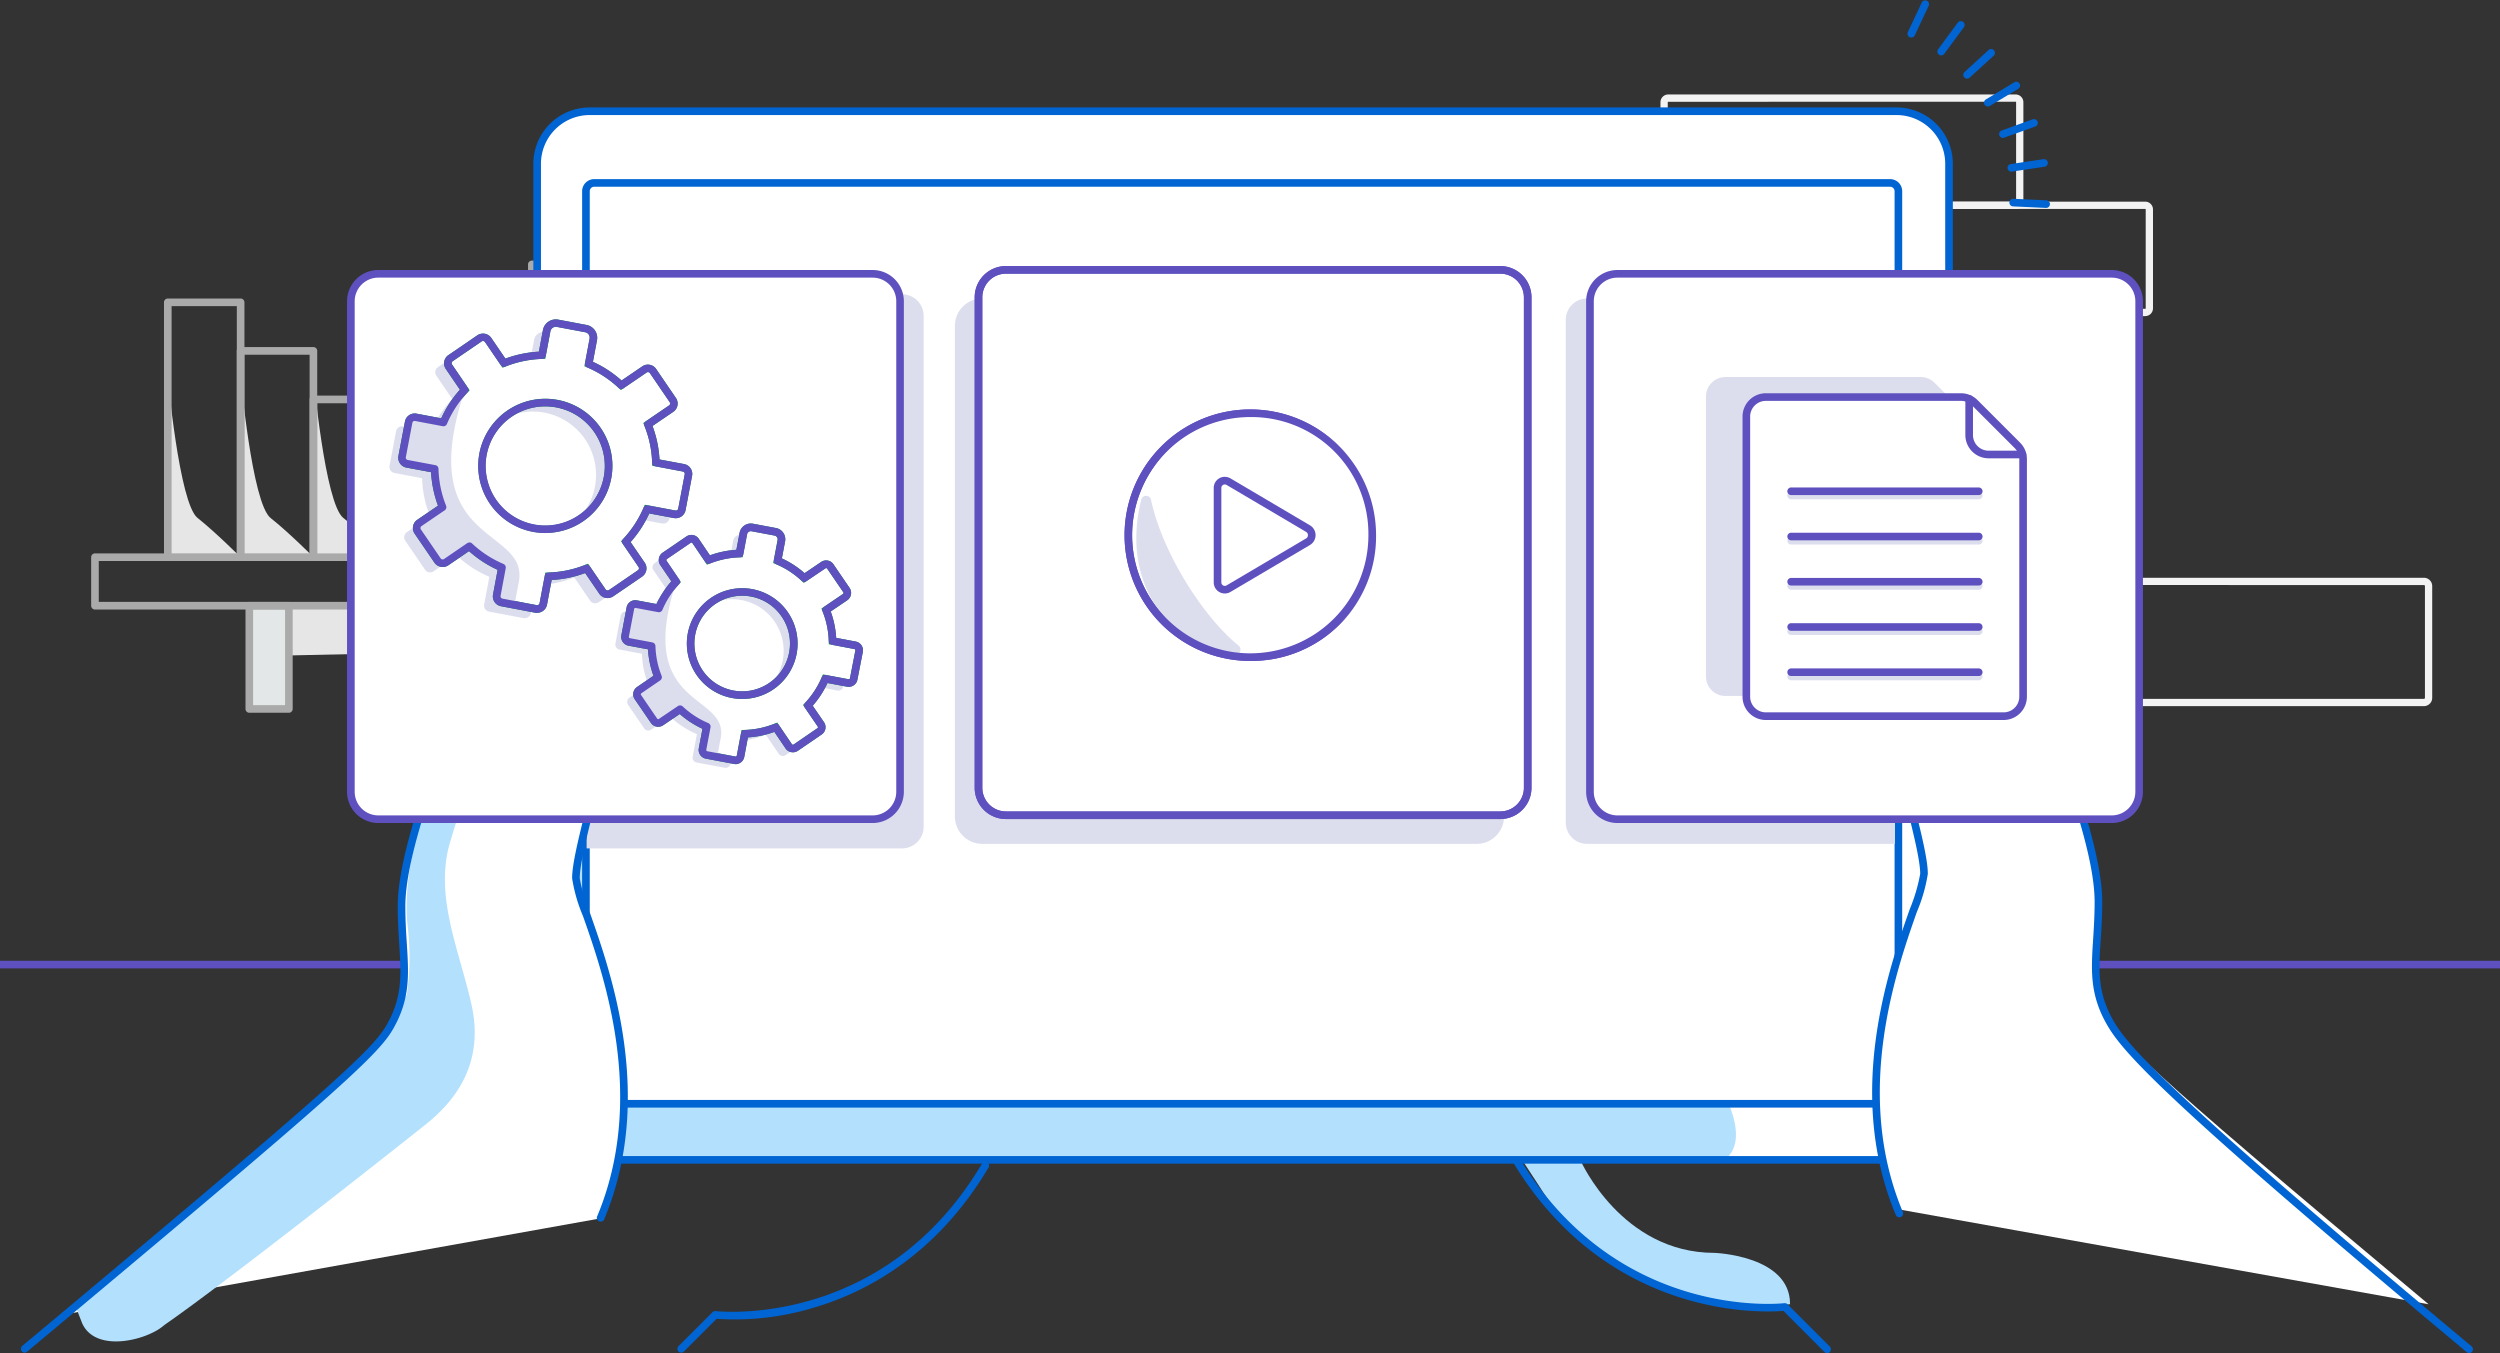 <svg id="Group_149" data-name="Group 149" xmlns="http://www.w3.org/2000/svg" xmlns:xlink="http://www.w3.org/1999/xlink" width="324.693" height="175.731" viewBox="0 0 324.693 175.731">
  <rect x="0" y="0" width="324.693" height="175.731" fill="#333333" stroke="none"/>
  <defs>
    <clipPath id="clip-path">
      <rect id="Rectangle_270" data-name="Rectangle 270" width="324.693" height="175.731" fill="none"/>
    </clipPath>
  </defs>
  <g id="Group_148" data-name="Group 148" clip-path="url(#clip-path)">
    <path id="Path_685" data-name="Path 685" d="M481.833,39.66h-45.12a1.008,1.008,0,0,1-1.007-1.007V25.8a1.008,1.008,0,0,1,1.007-1.007h45.12A1.008,1.008,0,0,1,482.84,25.8V38.652a1.008,1.008,0,0,1-1.007,1.007m-45.12-13.918a.062.062,0,0,0-.062.062V38.652a.062.062,0,0,0,.062.062h45.12a.062.062,0,0,0,.062-.062V25.8a.062.062,0,0,0-.062-.062Z" transform="translate(-220.049 -12.523)" fill="#f3f3f3"/>
    <path id="Path_686" data-name="Path 686" d="M515.843,67.78h-45.12a1.008,1.008,0,0,1-1.007-1.007V53.923a1.008,1.008,0,0,1,1.007-1.007h45.12a1.008,1.008,0,0,1,1.007,1.007V66.772a1.008,1.008,0,0,1-1.007,1.007m-45.12-13.918a.062.062,0,0,0-.062.062V66.772a.062.062,0,0,0,.062.062h45.12a.062.062,0,0,0,.062-.062V53.923a.062.062,0,0,0-.062-.062Z" transform="translate(-237.226 -26.725)" fill="#f3f3f3"/>
    <path id="Path_687" data-name="Path 687" d="M582.912,168.281H531.92a1.078,1.078,0,0,1-1.076-1.077V152.683a1.078,1.078,0,0,1,1.076-1.077h50.991a1.078,1.078,0,0,1,1.076,1.077V167.2a1.077,1.077,0,0,1-1.076,1.077m-50.991-15.73a.131.131,0,0,0-.131.131V167.2a.131.131,0,0,0,.131.131h50.991a.131.131,0,0,0,.131-.131V152.683a.131.131,0,0,0-.131-.131Z" transform="translate(-268.098 -76.567)" fill="#f3f3f3"/>
    <path id="Path_688" data-name="Path 688" d="M216.24,158.941v3.4L75.81,165.4v-6.459Z" transform="translate(-38.287 -80.272)" fill="#e6e6e6"/>
    <rect id="Rectangle_267" data-name="Rectangle 267" width="5.138" height="13.408" transform="translate(32.38 78.669)" fill="#e4e7e7"/>
    <path id="Path_689" data-name="Path 689" d="M70.053,172.338H64.915a.5.5,0,0,1-.495-.495V158.435a.5.5,0,0,1,.495-.495h5.138a.5.5,0,0,1,.495.495v13.408a.5.5,0,0,1-.495.495m-4.643-.99h4.148V158.93H65.41Z" transform="translate(-32.535 -79.766)" fill="#aaa"/>
    <rect id="Rectangle_268" data-name="Rectangle 268" width="5.138" height="13.408" transform="translate(177.952 78.669)" fill="#e4e7e7"/>
    <path id="Path_690" data-name="Path 690" d="M364.163,172.338h-5.138a.5.5,0,0,1-.495-.495V158.435a.5.5,0,0,1,.495-.495h5.138a.5.5,0,0,1,.495.495v13.408a.5.5,0,0,1-.495.495m-4.643-.99h4.148V158.93H359.52Z" transform="translate(-181.072 -79.766)" fill="#aaa"/>
    <path id="Path_691" data-name="Path 691" d="M222.087,152.5H24.415A.5.5,0,0,1,23.92,152V145.7a.5.5,0,0,1,.495-.495H222.087a.5.5,0,0,1,.495.495V152a.5.5,0,0,1-.495.495m-197.177-.99H221.592V146.19H24.91Z" transform="translate(-12.081 -73.333)" fill="#aaa"/>
    <path id="Path_692" data-name="Path 692" d="M44,98.511s1.485,16.6,3.871,18.5,5.583,5.1,5.583,5.1H44Z" transform="translate(-22.222 -49.752)" fill="#e6e6e6"/>
    <path id="Path_693" data-name="Path 693" d="M63.13,98.511s1.47,16.6,3.9,18.521,5.583,5.1,5.583,5.1H63.13Z" transform="translate(-31.883 -49.752)" fill="#e6e6e6"/>
    <path id="Path_694" data-name="Path 694" d="M82.24,98.511s1.485,16.6,3.876,18.5,5.583,5.1,5.583,5.1H82.24Z" transform="translate(-41.535 -49.752)" fill="#e6e6e6"/>
    <path id="Path_695" data-name="Path 695" d="M52.984,112.419H43.525a.5.5,0,0,1-.495-.495v-33.1a.5.5,0,0,1,.495-.495h9.459a.5.5,0,0,1,.495.495v33.1a.5.5,0,0,1-.495.495m-8.964-.99h8.469V79.321H44.02Z" transform="translate(-21.732 -39.56)" fill="#aaa"/>
    <path id="Path_696" data-name="Path 696" d="M120.45,98.511s1.485,16.6,3.876,18.5,5.583,5.1,5.583,5.1H120.45Z" transform="translate(-60.832 -49.752)" fill="#e6e6e6"/>
    <path id="Path_697" data-name="Path 697" d="M129.4,112.419h-9.459a.5.5,0,0,1-.495-.495v-33.1a.5.5,0,0,1,.495-.495H129.4a.5.5,0,0,1,.495.495v33.1a.5.5,0,0,1-.495.495m-8.964-.99h8.469V79.321H120.44Z" transform="translate(-60.327 -39.56)" fill="#aaa"/>
    <path id="Path_698" data-name="Path 698" d="M158.66,98.511s1.485,16.6,3.876,18.5,5.583,5.1,5.583,5.1H158.66Z" transform="translate(-80.13 -49.752)" fill="#e6e6e6"/>
    <path id="Path_699" data-name="Path 699" d="M167.614,112.419h-9.459a.5.5,0,0,1-.495-.495v-33.1a.5.5,0,0,1,.495-.495h9.459a.5.5,0,0,1,.495.495v33.1a.5.5,0,0,1-.495.495m-8.964-.99h8.469V79.321H158.65Z" transform="translate(-79.625 -39.56)" fill="#aaa"/>
    <path id="Path_700" data-name="Path 700" d="M177.77,101.1s1.485,15.7,3.871,17.492,5.583,4.831,5.583,4.831H177.77Z" transform="translate(-89.781 -51.06)" fill="#e6e6e6"/>
    <path id="Path_701" data-name="Path 701" d="M186.724,114.252h-9.459a.5.5,0,0,1-.495-.495v-31.3a.5.5,0,0,1,.495-.495h9.459a.5.5,0,0,1,.495.495v31.3a.5.5,0,0,1-.495.495m-8.964-.99h8.469V82.95H177.76Z" transform="translate(-89.276 -41.393)" fill="#aaa"/>
    <path id="Path_702" data-name="Path 702" d="M204.28,104.011s6.929,14.166,9.805,15,6.929,2.544,6.929,2.544l-8.845,3.341Z" transform="translate(-103.17 -52.53)" fill="#e6e6e6"/>
    <path id="Path_703" data-name="Path 703" d="M208.427,112.912a.5.5,0,0,1-.463-.32L196.9,83.309a.5.5,0,0,1,.288-.638l8.849-3.341a.5.5,0,0,1,.638.288L217.738,108.9a.494.494,0,0,1-.288.638L208.6,112.88a.5.5,0,0,1-.175.032m-10.421-29.49,10.709,28.357,7.923-2.992L205.928,80.43Z" transform="translate(-99.429 -40.049)" fill="#aaa"/>
    <path id="Path_704" data-name="Path 704" d="M139.56,91.411s1.485,19.071,3.871,21.254,5.583,5.865,5.583,5.865H139.56Z" transform="translate(-70.484 -46.166)" fill="#e6e6e6"/>
    <path id="Path_705" data-name="Path 705" d="M148.514,107.394h-9.459a.5.5,0,0,1-.495-.495V68.876a.5.5,0,0,1,.495-.495h9.459a.5.5,0,0,1,.495.495V106.9a.5.5,0,0,1-.495.495m-8.964-.99h8.469V69.371H139.55Z" transform="translate(-69.979 -34.535)" fill="#aaa"/>
    <path id="Path_706" data-name="Path 706" d="M72.084,118.853H62.625a.5.5,0,0,1-.495-.495V91.566a.5.5,0,0,1,.495-.495h9.459a.5.5,0,0,1,.495.495v26.792a.5.5,0,0,1-.495.495m-8.964-.99h8.469v-25.8H63.12Z" transform="translate(-31.378 -45.995)" fill="#aaa"/>
    <path id="Path_707" data-name="Path 707" d="M101.35,98.511s1.485,16.6,3.871,18.5,5.583,5.1,5.583,5.1H101.35Z" transform="translate(-51.186 -49.752)" fill="#e6e6e6"/>
    <path id="Path_708" data-name="Path 708" d="M110.3,118.853h-9.459a.5.5,0,0,1-.495-.495V91.566a.5.5,0,0,1,.495-.495H110.3a.5.5,0,0,1,.495.495v26.792a.5.5,0,0,1-.495.495m-8.964-.99h8.469v-25.8H101.34Z" transform="translate(-50.681 -45.995)" fill="#aaa"/>
    <path id="Path_709" data-name="Path 709" d="M91.194,125.282H81.735a.5.5,0,0,1-.495-.495V104.3a.5.5,0,0,1,.495-.495h9.459a.5.5,0,0,1,.495.495v20.491a.5.5,0,0,1-.495.495m-8.964-.99H90.7v-19.5H82.23Z" transform="translate(-41.03 -52.424)" fill="#aaa"/>
    <rect id="Rectangle_269" data-name="Rectangle 269" width="324.693" height="0.99" transform="translate(0 124.78)" fill="#5e50bf"/>
    <path id="Path_710" data-name="Path 710" d="M434.347,323.3s-21.4,2.7-32.6-15.344l-2.089-3.2h7.523s5.311,11.879,17.324,11.879c0,0,9.825.327,9.825,6.628" transform="translate(-201.845 -153.917)" fill="#b2e0fd"/>
    <path id="Path_711" data-name="Path 711" d="M437.511,328.6a.494.494,0,0,1-.35-.145l-5.334-5.334c-2.477.212-22.947,1.248-35.339-19.69a.495.495,0,0,1,.852-.5c12.8,21.627,34.4,19.214,34.61,19.188a.5.5,0,0,1,.411.142l5.5,5.5a.495.495,0,0,1-.35.845" transform="translate(-200.208 -152.866)" fill="#0064d2"/>
    <path id="Path_712" data-name="Path 712" d="M178.255,329.6a.495.495,0,0,1-.35-.845l4.411-4.405a.5.5,0,0,1,.411-.142c.218.027,21.811,2.44,34.61-19.188a.495.495,0,0,1,.852.5c-6.863,11.6-16.164,16.327-22.758,18.254a35.356,35.356,0,0,1-12.583,1.439l-4.243,4.238a.494.494,0,0,1-.35.145" transform="translate(-89.776 -153.927)" fill="#0064d2"/>
    <path id="Path_713" data-name="Path 713" d="M147.766,29.191H317.507a6.816,6.816,0,0,1,6.816,6.816V158.568a6.816,6.816,0,0,1-6.816,6.816H147.766a6.816,6.816,0,0,1-6.816-6.816V36.007a6.816,6.816,0,0,1,6.816-6.816" transform="translate(-71.186 -14.743)" fill="#fff"/>
    <path id="Path_714" data-name="Path 714" d="M295.214,217.038H151.181c-8.1,0-10.181-4.093-10.181-9.142V134.642c0-2.7,5.261-4.222,8.37-2.336a20.262,20.262,0,0,1,6.929,7.756c5.811,10.419,30.687,40.983,75.8,52.891s60.2,9.523,63.112,15.621q2.92,6.118,0,8.464" transform="translate(-71.211 -66.396)" fill="#b2e0fd" fill-rule="evenodd"/>
    <path id="Path_715" data-name="Path 715" d="M317,165.373H147.261a7.319,7.319,0,0,1-7.311-7.31V35.5a7.319,7.319,0,0,1,7.311-7.311H317a7.319,7.319,0,0,1,7.31,7.311V158.063a7.319,7.319,0,0,1-7.31,7.31M147.261,29.18A6.328,6.328,0,0,0,140.94,35.5V158.063a6.327,6.327,0,0,0,6.321,6.32H317a6.327,6.327,0,0,0,6.32-6.32V35.5A6.328,6.328,0,0,0,317,29.18Z" transform="translate(-70.681 -14.237)" fill="#0064d2"/>
    <path id="Path_716" data-name="Path 716" d="M154.829,48h168.3a1.079,1.079,0,0,1,1.079,1.079V166.519a1.079,1.079,0,0,1-1.079,1.079h-168.3a1.079,1.079,0,0,1-1.079-1.079V49.08A1.079,1.079,0,0,1,154.829,48" transform="translate(-77.65 -24.242)" fill="#fff"/>
    <path id="Path_717" data-name="Path 717" d="M322.625,167.587h-168.3a1.576,1.576,0,0,1-1.574-1.574V48.574A1.576,1.576,0,0,1,154.324,47h168.3a1.576,1.576,0,0,1,1.573,1.574V166.013a1.575,1.575,0,0,1-1.573,1.574m-168.3-119.6a.585.585,0,0,0-.584.585V166.013a.584.584,0,0,0,.584.584h168.3a.584.584,0,0,0,.584-.584V48.574a.585.585,0,0,0-.584-.585Z" transform="translate(-77.145 -23.737)" fill="#0064d2"/>
    <path id="Path_718" data-name="Path 718" d="M564.012,243.849c-39.755-33.2-39.468-33.806-41.393-37.221-2.9-5.128-1.485-8.761-1.485-15.616s-4.613-18.546-7.1-25.471-4.257-18.12-10.285-18.12-11.488,7.073-10.117,16.586,4.856,19.739,4.856,23.372-11.636,24.055-3.187,44.165Z" transform="translate(-248.594 -74.454)" fill="#fff"/>
    <path id="Path_719" data-name="Path 719" d="M254.124,78.321h64.2a3.564,3.564,0,0,1,3.564,3.564v63.706a3.564,3.564,0,0,1-3.564,3.564h-64.2a3.564,3.564,0,0,1-3.564-3.564V81.885a3.564,3.564,0,0,1,3.564-3.564" transform="translate(-126.543 -39.555)" fill="#dcdeee"/>
    <path id="Path_720" data-name="Path 720" d="M413.622,78.321h39.993v70.834H413.622a2.762,2.762,0,0,1-2.762-2.762V81.1a2.762,2.762,0,0,1,2.747-2.777h.015" transform="translate(-207.501 -39.555)" fill="#dcdeee"/>
    <path id="Path_721" data-name="Path 721" d="M156.746,77.211h38.146a2.816,2.816,0,0,1,2.811,2.821v66.334a2.816,2.816,0,0,1-2.816,2.816H153.93V80.042a2.816,2.816,0,0,1,2.8-2.831h.015" transform="translate(-77.741 -38.995)" fill="#dcdeee"/>
    <path id="Path_722" data-name="Path 722" d="M568.8,250.255a.492.492,0,0,1-.317-.115C528.786,217,523.7,211.062,521.7,207.511c-2.194-3.878-2-7.009-1.743-10.972.091-1.435.195-3.062.195-4.887,0-5.947-3.523-15.588-6.1-22.627-.347-.949-.675-1.847-.973-2.676-.52-1.45-1-3.053-1.507-4.752-1.83-6.115-3.9-13.046-8.312-13.046a8.624,8.624,0,0,0-6.466,3.239c-2.73,3.151-3.884,7.811-3.166,12.787.7,4.844,1.923,9.781,3.005,14.137,1.036,4.175,1.855,7.472,1.855,9.306a20.694,20.694,0,0,1-1.411,4.909c-2.695,7.668-8.3,23.624-1.81,39.064a.5.5,0,0,1-.913.384c-6.639-15.791-.947-31.991,1.789-39.775a22.336,22.336,0,0,0,1.355-4.581c0-1.714-.846-5.121-1.826-9.068-1.087-4.378-2.319-9.341-3.025-14.234-.758-5.26.481-10.209,3.4-13.577a9.6,9.6,0,0,1,7.214-3.58c5.146,0,7.331,7.306,9.26,13.752.5,1.685.98,3.276,1.491,4.7.3.828.624,1.723.971,2.671,2.6,7.109,6.156,16.844,6.156,22.967,0,1.857-.1,3.5-.2,4.95-.251,3.947-.432,6.8,1.617,10.422,1.878,3.332,7.018,9.345,46.551,42.356a.495.495,0,0,1-.318.875" transform="translate(-248.108 -74.524)" fill="#0064d2"/>
    <path id="Path_723" data-name="Path 723" d="M260.334,70.811h64.2a3.564,3.564,0,0,1,3.564,3.564v63.706a3.564,3.564,0,0,1-3.564,3.564h-64.2a3.564,3.564,0,0,1-3.564-3.564V74.375a3.564,3.564,0,0,1,3.564-3.564" transform="translate(-129.679 -35.762)" fill="#fff"/>
    <path id="Path_724" data-name="Path 724" d="M18.74,246.174c39.755-33.2,39.468-33.806,41.393-37.221,2.9-5.128,1.485-8.761,1.485-15.621s4.613-18.541,7.1-25.466S72.973,149.741,79,149.741s11.493,7.073,10.122,16.591-4.856,19.739-4.856,23.372,11.636,24.05,3.188,44.16Z" transform="translate(-9.464 -75.625)" fill="#fff"/>
    <path id="Path_725" data-name="Path 725" d="M68.577,201.023c.579-1.98,1.356-4.39,2.168-6.875,1.98-6.108,3.366-10.785,0-12.869-.064-.045-.124-.1-.183-.148-2.356,6.741-4.865,14.186-4.865,14.186s-3.291,8.592-2.628,16.037A34.17,34.17,0,0,1,63,220.708a.25.25,0,0,1,0-.054l-2.93,5.84L20.14,261.532l.7,1.8c1.485,3.331,6.533,2.594,9.345,1.129a6.4,6.4,0,0,0,1.109-.708l.307-.243c8.117-5.628,29.7-22.679,33.865-26,4.455-3.539,7.518-8.493,5.939-15.561s-4.806-13.988-2.826-20.922" transform="translate(-10.172 -91.479)" fill="#b2e0fd"/>
    <path id="Path_726" data-name="Path 726" d="M5.966,250.8a.5.5,0,0,1-.318-.875C45.372,216.751,51.14,211.5,53,208.2c2.049-3.622,1.867-6.476,1.617-10.424-.092-1.451-.2-3.094-.2-4.954,0-6.123,3.556-15.849,6.151-22.949.348-.952.677-1.853.976-2.684.511-1.424.987-3.015,1.491-4.7,1.929-6.447,4.115-13.753,9.261-13.753a9.6,9.6,0,0,1,7.214,3.58c2.917,3.367,4.155,8.316,3.4,13.577-.705,4.9-1.992,10.078-3.026,14.24-.979,3.943-1.825,7.348-1.825,9.061a22.3,22.3,0,0,0,1.356,4.579c2.737,7.78,8.433,23.97,1.793,39.772a.5.5,0,0,1-.913-.384c6.491-15.451.882-31.4-1.814-39.061a20.654,20.654,0,0,1-1.412-4.908c0-1.834.818-5.128,1.854-9.3,1.082-4.358,2.308-9.3,3.006-14.143.717-4.977-.437-9.638-3.166-12.788a8.624,8.624,0,0,0-6.466-3.238c-4.409,0-6.483,6.931-8.312,13.047-.508,1.7-.988,3.3-1.508,4.751-.3.833-.629,1.734-.978,2.689-2.571,7.031-6.091,16.661-6.091,22.61,0,1.827.1,3.455.195,4.891.251,3.965.45,7.1-1.743,10.974-1.928,3.411-6.855,7.982-47.58,41.99a.494.494,0,0,1-.317.115" transform="translate(-2.763 -75.12)" fill="#0064d2"/>
    <path id="Path_727" data-name="Path 727" d="M95.634,71.851h64.2a3.564,3.564,0,0,1,3.564,3.564v63.706a3.564,3.564,0,0,1-3.564,3.564h-64.2a3.564,3.564,0,0,1-3.564-3.564V75.415a3.564,3.564,0,0,1,3.564-3.564" transform="translate(-46.499 -36.288)" fill="#fff"/>
    <path id="Path_728" data-name="Path 728" d="M159.325,142.674h-64.2a4.063,4.063,0,0,1-4.059-4.059V74.91a4.064,4.064,0,0,1,4.059-4.059h64.2a4.063,4.063,0,0,1,4.059,4.059v63.706a4.063,4.063,0,0,1-4.059,4.059m-64.2-70.834A3.072,3.072,0,0,0,92.06,74.91v63.706a3.072,3.072,0,0,0,3.069,3.069h64.2a3.072,3.072,0,0,0,3.069-3.069V74.91a3.072,3.072,0,0,0-3.069-3.069Z" transform="translate(-45.994 -35.783)" fill="#5e50bf"/>
    <path id="Path_729" data-name="Path 729" d="M108.5,91.688l3.767-2.569a.812.812,0,0,1,1.119.213l2.054,3.009a14.345,14.345,0,0,1,4.95-1.03l.6-3.192a1.2,1.2,0,0,1,1.4-.961h0l3.692.693a1.208,1.208,0,0,1,.96,1.411l-.609,3.217a14.356,14.356,0,0,1,4.232,2.762l3.009-2.054a.8.8,0,0,1,1.116.2l0,0,2.569,3.767a.8.8,0,0,1-.2,1.109l-.007,0-3.014,2.054a14.417,14.417,0,0,1,1.03,4.95l3.588.678a.8.8,0,0,1,.644.933v0l-.846,4.479a.8.8,0,0,1-.928.64h-.008l-3.588-.673a14.448,14.448,0,0,1-2.737,4.207l2.054,3.009a.812.812,0,0,1-.213,1.119l-3.762,2.569a.812.812,0,0,1-1.119-.213l-2.054-3.009a14.392,14.392,0,0,1-4.95,1.029l-.7,3.613a.8.8,0,0,1-.936.639h0l-4.479-.841a.8.8,0,0,1-.639-.936v0l.678-3.588a14.289,14.289,0,0,1-4.232-2.762l-3.014,2.049a.8.8,0,0,1-1.109-.2l0-.007-2.569-3.767a.8.8,0,0,1,.2-1.109l.007,0,3.014-2.059a14.253,14.253,0,0,1-1.034-4.95l-3.588-.678a.8.8,0,0,1-.64-.928v-.008l.846-4.479a.8.8,0,0,1,.928-.64H104l3.588.673a14.442,14.442,0,0,1,2.762-4.232l-2.054-3.009a.8.8,0,0,1,.186-1.119l.022-.015m8.038,6.969a8.221,8.221,0,1,0,10.8,2.044,8.221,8.221,0,0,0-10.8-2.044" transform="translate(-51.615 -44.008)" fill="#dcdeee"/>
    <path id="Path_730" data-name="Path 730" d="M111.776,89.343l3.762-2.574a.812.812,0,0,1,1.119.213l2.054,3.009a14.392,14.392,0,0,1,4.95-1.03l.6-3.192a1.208,1.208,0,0,1,1.411-.96l3.687.693a1.208,1.208,0,0,1,.96,1.411l-.6,3.192a14.288,14.288,0,0,1,4.232,2.762l3.014-2.054a.8.8,0,0,1,1.109.2l0,.007,2.569,3.767a.8.8,0,0,1-.2,1.109l-.007,0L137.41,97.96a14.253,14.253,0,0,1,1.034,4.95l3.588.678a.8.8,0,0,1,.639.936v0l-.846,4.455a.8.8,0,0,1-.933.644h0l-3.588-.678a14.441,14.441,0,0,1-2.762,4.232l2.054,3.009a.8.8,0,0,1-.207,1.115l-.005,0-3.762,2.569a.812.812,0,0,1-1.119-.213l-2.054-3.009a14.346,14.346,0,0,1-4.95,1.03l-.678,3.588a.812.812,0,0,1-.94.643l-4.455-.846a.8.8,0,0,1-.639-.936v0l.668-3.593a14.356,14.356,0,0,1-4.232-2.762l-3.009,2.059a.812.812,0,0,1-1.119-.213l-2.569-3.762a.8.8,0,0,1,.2-1.116l0,0,3.014-2.054a14.417,14.417,0,0,1-1.03-4.95l-3.593-.673a.8.8,0,0,1-.639-.936v0l.846-4.455a.8.8,0,0,1,.928-.64h.008l3.588.678a14.33,14.33,0,0,1,2.762-4.232l-2.054-3.014a.8.8,0,0,1,.207-1.115l.005,0m8.033,6.969a8.219,8.219,0,1,0,10.815,2.039,8.222,8.222,0,0,0-10.815-2.039" transform="translate(-53.267 -42.822)" fill="#fff"/>
    <path id="Path_731" data-name="Path 731" d="M122.514,121.918a1.3,1.3,0,0,1-.23-.021l-4.459-.847a1.3,1.3,0,0,1-1.033-1.515l.6-3.21a14.788,14.788,0,0,1-3.719-2.427l-2.685,1.837a1.314,1.314,0,0,1-1.805-.34l-2.57-3.764a1.3,1.3,0,0,1,.331-1.8l2.7-1.838a14.855,14.855,0,0,1-.9-4.348l-3.206-.6a1.3,1.3,0,0,1-1.034-1.515l.847-4.459a1.292,1.292,0,0,1,1.5-1.034l3.212.607a14.749,14.749,0,0,1,2.427-3.718l-1.833-2.69a1.3,1.3,0,0,1,.336-1.8l.006,0,3.762-2.574a1.313,1.313,0,0,1,1.805.34l1.835,2.688a14.809,14.809,0,0,1,4.348-.9l.527-2.806a1.7,1.7,0,0,1,1.989-1.355l3.687.693A1.705,1.705,0,0,1,130.3,86.5l-.531,2.806a14.729,14.729,0,0,1,3.718,2.427l2.69-1.833a1.293,1.293,0,0,1,1.795.328L140.545,94a1.292,1.292,0,0,1-.328,1.794l-2.709,1.845a14.7,14.7,0,0,1,.909,4.349l3.2.6a1.3,1.3,0,0,1,1.033,1.515l-.847,4.459a1.3,1.3,0,0,1-1.459,1.046l-.054-.009-3.2-.6a14.882,14.882,0,0,1-2.426,3.717L136.5,115.4a1.3,1.3,0,0,1-.336,1.8l-3.769,2.573a1.315,1.315,0,0,1-1.8-.34l-1.834-2.688a14.787,14.787,0,0,1-4.349.9l-.605,3.2a1.315,1.315,0,0,1-1.285,1.06m-8.749-9.283.29.273a13.826,13.826,0,0,0,4.086,2.667l.366.155-.741,3.984a.308.308,0,0,0,.047.235.3.3,0,0,0,.2.129l4.455.846a.317.317,0,0,0,.362-.252l.752-3.977.4-.011a13.817,13.817,0,0,0,4.779-.994l.369-.148,2.278,3.338a.318.318,0,0,0,.435.081l3.758-2.566a.309.309,0,0,0,.133-.2.3.3,0,0,0-.049-.23l-2.279-3.339.272-.29a13.92,13.92,0,0,0,2.667-4.087l.156-.366,3.979.752a.308.308,0,0,0,.357-.246l.847-4.457a.309.309,0,0,0-.244-.362l-3.98-.752-.011-.4a13.7,13.7,0,0,0-1-4.778l-.149-.37,3.354-2.284a.3.3,0,0,0,.129-.2.3.3,0,0,0-.049-.226l-2.571-3.77a.3.3,0,0,0-.423-.08l-3.346,2.28-.289-.273a13.745,13.745,0,0,0-4.085-2.666l-.368-.156.678-3.584a.714.714,0,0,0-.567-.833l-3.686-.692a.712.712,0,0,0-.833.566l-.672,3.583-.4.011a13.852,13.852,0,0,0-4.779.994l-.369.148-2.278-3.338a.319.319,0,0,0-.435-.081l-3.768,2.578a.307.307,0,0,0-.074.423l2.279,3.344-.273.29a13.763,13.763,0,0,0-2.666,4.085l-.156.367-3.98-.752a.305.305,0,0,0-.357.242l-.847,4.458a.307.307,0,0,0,.244.362l3.984.747.012.4A13.88,13.88,0,0,0,110.7,108l.148.369-3.342,2.278a.307.307,0,0,0-.08.428l2.57,3.764a.318.318,0,0,0,.435.08Zm9.829-1.092a8.714,8.714,0,1,1,4.518-1.27,8.719,8.719,0,0,1-4.518,1.27M123.583,95.1a7.745,7.745,0,1,0,6.142,3.049,7.715,7.715,0,0,0-6.142-3.049" transform="translate(-52.761 -42.316)" fill="#0a8b44"/>
    <path id="Path_732" data-name="Path 732" d="M120.6,127.654l-.495,2.678-1.653-.351h-.045a.807.807,0,0,1-.594-.931l.678-3.583a14.407,14.407,0,0,1-4.232-2.767l-3.009,2.059a.812.812,0,0,1-1.119-.213l-2.569-3.767a.8.8,0,0,1,.2-1.109l.007,0,3.014-2.054a14.273,14.273,0,0,1-1.03-4.95l-3.588-.673a.807.807,0,0,1-.643-.94l.846-4.455a.8.8,0,0,1,.928-.64h.008l3.588.678a14.389,14.389,0,0,1,2.762-4.232c-6.915,20.674,8.845,17.517,6.944,25.253" transform="translate(-53.288 -51.717)" fill="#dcdeee"/>
    <path id="Path_733" data-name="Path 733" d="M122.514,121.918a1.293,1.293,0,0,1-.229-.021l-4.459-.847a1.3,1.3,0,0,1-1.033-1.515l.6-3.21a14.776,14.776,0,0,1-3.718-2.427l-2.686,1.837a1.313,1.313,0,0,1-1.8-.34l-2.571-3.764a1.3,1.3,0,0,1,.331-1.8l2.7-1.838a14.86,14.86,0,0,1-.9-4.348l-3.207-.6a1.3,1.3,0,0,1-1.034-1.515l.847-4.459a1.291,1.291,0,0,1,1.5-1.034l3.213.607a14.751,14.751,0,0,1,2.427-3.718l-1.833-2.69a1.3,1.3,0,0,1,.336-1.8l.006,0,3.762-2.574a1.312,1.312,0,0,1,1.8.34l1.835,2.688a14.812,14.812,0,0,1,4.348-.9l.526-2.806a1.7,1.7,0,0,1,1.989-1.355l3.687.693A1.705,1.705,0,0,1,130.3,86.5l-.53,2.806a14.736,14.736,0,0,1,3.718,2.427l2.69-1.833a1.293,1.293,0,0,1,1.794.328L140.545,94a1.292,1.292,0,0,1-.328,1.795l-2.709,1.845a14.665,14.665,0,0,1,.909,4.349l3.2.6a1.3,1.3,0,0,1,1.034,1.515l-.847,4.459a1.3,1.3,0,0,1-1.5,1.04l-.017,0-3.2-.6a14.88,14.88,0,0,1-2.426,3.717L136.5,115.4a1.3,1.3,0,0,1-.336,1.8l-3.768,2.573a1.315,1.315,0,0,1-1.8-.34l-1.835-2.688a14.784,14.784,0,0,1-4.349.9l-.6,3.2a1.316,1.316,0,0,1-1.285,1.06m-8.8-9.145a.5.5,0,0,1,.34.135,13.808,13.808,0,0,0,4.086,2.666.5.5,0,0,1,.293.546l-.668,3.593a.309.309,0,0,0,.244.364l4.455.846a.317.317,0,0,0,.362-.252l.678-3.585a.494.494,0,0,1,.472-.4,13.815,13.815,0,0,0,4.779-.994.5.5,0,0,1,.593.18l2.054,3.009a.318.318,0,0,0,.435.081l3.758-2.566a.306.306,0,0,0,.084-.43l-2.055-3.01a.5.5,0,0,1,.048-.618,13.912,13.912,0,0,0,2.667-4.087.5.5,0,0,1,.547-.293l3.578.676.01,0a.308.308,0,0,0,.357-.246l.847-4.457a.311.311,0,0,0-.048-.234.305.305,0,0,0-.2-.129l-3.588-.678a.5.5,0,0,1-.4-.473,13.715,13.715,0,0,0-1-4.778.5.5,0,0,1,.18-.595l3.024-2.059a.3.3,0,0,0,.08-.422l-2.571-3.77a.3.3,0,0,0-.423-.08l-3.017,2.056a.5.5,0,0,1-.618-.049,13.745,13.745,0,0,0-4.085-2.666.5.5,0,0,1-.293-.548l.6-3.192a.714.714,0,0,0-.567-.833l-3.686-.692a.711.711,0,0,0-.833.566l-.6,3.191a.494.494,0,0,1-.472.4,13.85,13.85,0,0,0-4.779.994.5.5,0,0,1-.593-.18l-2.055-3.009a.318.318,0,0,0-.435-.081l-3.758,2.571-.008.006a.3.3,0,0,0-.125.195.305.305,0,0,0,.048.23l2.055,3.016a.494.494,0,0,1-.048.618,13.773,13.773,0,0,0-2.666,4.085.494.494,0,0,1-.547.293l-3.588-.678a.306.306,0,0,0-.357.242l-.847,4.458a.309.309,0,0,0,.048.233.305.305,0,0,0,.2.129l3.593.673a.5.5,0,0,1,.4.472A13.9,13.9,0,0,0,110.7,108a.494.494,0,0,1-.181.593l-3.014,2.054a.307.307,0,0,0-.079.428l2.57,3.764a.317.317,0,0,0,.435.081l3.005-2.056a.489.489,0,0,1,.279-.087m9.878-1.231a8.715,8.715,0,1,1,6.919-14,8.935,8.935,0,0,1,.512.749,8.713,8.713,0,0,1-7.431,13.247m-.01-16.446a7.731,7.731,0,1,0,6.6,3.714,7.842,7.842,0,0,0-.453-.664,7.707,7.707,0,0,0-6.142-3.049m-4.279.71h0Z" transform="translate(-52.762 -42.316)" fill="#5e50bf"/>
    <path id="Path_734" data-name="Path 734" d="M166.585,143.972l3.069-2.094a.653.653,0,0,1,.909.166l0,0,1.678,2.475a11.809,11.809,0,0,1,4.029-.841l.495-2.6a.99.99,0,0,1,1.148-.782l3.009.569a.99.99,0,0,1,.782,1.148l-.495,2.6a11.84,11.84,0,0,1,3.465,2.247l2.45-1.673a.653.653,0,0,1,.908.17l0,0,2.1,3.069a.653.653,0,0,1-.173.906l-2.475,1.678a11.8,11.8,0,0,1,.841,4.034l2.925.549a.658.658,0,0,1,.52.767l-.688,3.648a.663.663,0,0,1-.767.525l-2.92-.554a11.7,11.7,0,0,1-2.252,3.465l1.673,2.475a.653.653,0,0,1-.17.908l0,0-3.069,2.094a.648.648,0,0,1-.9-.167l0-.006-1.678-2.475a11.693,11.693,0,0,1-4.034.841l-.549,2.925a.653.653,0,0,1-.763.52h0L172,169.878a.649.649,0,0,1-.495-.762l.549-2.925a11.7,11.7,0,0,1-3.465-2.252l-2.475,1.678a.658.658,0,0,1-.911-.173l-2.094-3.069a.658.658,0,0,1,.173-.911l2.475-1.673a11.739,11.739,0,0,1-.841-4.034l-2.925-.554a.648.648,0,0,1-.521-.754v-.008l.688-3.653a.648.648,0,0,1,.762-.495l2.925.549a11.748,11.748,0,0,1,2.252-3.465l-1.673-2.45a.653.653,0,0,1,.11-.918c.017-.013.035-.026.053-.038m6.548,5.677a6.7,6.7,0,1,0,9.209,2.24,6.823,6.823,0,0,0-.394-.577,6.7,6.7,0,0,0-8.815-1.663" transform="translate(-81.542 -70.846)" fill="#dcdeee"/>
    <path id="Path_735" data-name="Path 735" d="M169.2,142.057l3.069-2.094a.658.658,0,0,1,.911.173l1.673,2.475a11.716,11.716,0,0,1,4.034-.841l.495-2.6a.99.99,0,0,1,1.148-.782l3,.564a.99.99,0,0,1,.787,1.148l-.495,2.6a11.637,11.637,0,0,1,3.465,2.252l2.475-1.673a.653.653,0,0,1,.909.166l0,0,2.094,3.069a.658.658,0,0,1-.168.911l-2.475,1.678a11.674,11.674,0,0,1,.836,4.029l2.925.554a.653.653,0,0,1,.525.76v0l-.708,3.633a.653.653,0,0,1-.767.495l-2.925-.549a11.748,11.748,0,0,1-2.252,3.465l1.678,2.45a.653.653,0,0,1-.152.911l-.036.024-3.069,2.1a.658.658,0,0,1-.911-.173L183.6,164.33a11.715,11.715,0,0,1-4.034.841l-.549,2.925a.658.658,0,0,1-.767.52l-3.648-.688a.663.663,0,0,1-.525-.767l.554-2.92a11.7,11.7,0,0,1-3.465-2.252l-2.475,1.673a.653.653,0,0,1-.908-.17l0,0-2.094-3.069a.648.648,0,0,1,.167-.9l.006,0,2.45-1.678a11.678,11.678,0,0,1-.836-4.034l-2.925-.549a.658.658,0,0,1-.525-.762l.688-3.653a.653.653,0,0,1,.767-.495l2.925.549a11.7,11.7,0,0,1,2.252-3.465l-1.678-2.475a.658.658,0,0,1,.223-.9m6.548,5.682a6.7,6.7,0,1,0,9.209,2.24,6.822,6.822,0,0,0-.394-.577,6.707,6.707,0,0,0-8.815-1.663" transform="translate(-82.831 -69.882)" fill="#fff"/>
    <path id="Path_736" data-name="Path 736" d="M177.86,168.618a1.148,1.148,0,0,1-.212-.02L174,167.91a1.165,1.165,0,0,1-.921-1.34l.482-2.539a12.139,12.139,0,0,1-2.95-1.918l-2.153,1.455a1.149,1.149,0,0,1-1.594-.3l-2.1-3.073a1.145,1.145,0,0,1,.295-1.589l2.135-1.462a12.142,12.142,0,0,1-.712-3.433l-2.539-.477a1.158,1.158,0,0,1-.921-1.335l.689-3.658a1.146,1.146,0,0,1,1.352-.888l2.532.476a12.142,12.142,0,0,1,1.918-2.95l-1.459-2.153a1.164,1.164,0,0,1,.362-1.588l3.06-2.088a1.157,1.157,0,0,1,1.6.3l1.455,2.152a12.149,12.149,0,0,1,3.431-.715l.422-2.219a1.494,1.494,0,0,1,1.723-1.177l3.007.565a1.491,1.491,0,0,1,1.182,1.723l-.422,2.221a12.056,12.056,0,0,1,2.95,1.918l2.152-1.455a1.149,1.149,0,0,1,1.593.295l.021.032,2.076,3.042a1.157,1.157,0,0,1-.294,1.6l-2.155,1.461a12.134,12.134,0,0,1,.711,3.426l2.54.482a1.147,1.147,0,0,1,.928,1.285l-.01.063-.707,3.628a1.157,1.157,0,0,1-1.352.885l-2.532-.475a12.186,12.186,0,0,1-1.917,2.949l1.457,2.127a1.149,1.149,0,0,1-.272,1.594l-.061.041-3.052,2.088a1.157,1.157,0,0,1-1.6-.3l-1.455-2.152a12.131,12.131,0,0,1-3.43.716l-.477,2.54a1.159,1.159,0,0,1-1.133.934m-7.153-7.765.288.271a11.172,11.172,0,0,0,3.318,2.157l.369.155-.629,3.314a.168.168,0,0,0,.135.189l3.643.687a.165.165,0,0,0,.19-.129l.622-3.313.4-.011a11.162,11.162,0,0,0,3.864-.806l.371-.149,1.9,2.806a.163.163,0,0,0,.224.04l3.066-2.1a.185.185,0,0,0,.092-.121.155.155,0,0,0-.027-.118l-1.908-2.787.272-.29a11.215,11.215,0,0,0,2.157-3.319l.155-.368,3.318.623a.163.163,0,0,0,.193-.118l.7-3.615a.159.159,0,0,0-.127-.184l-3.32-.63-.011-.4a11.15,11.15,0,0,0-.8-3.859l-.148-.37,2.8-1.9a.163.163,0,0,0,.037-.223l-2.1-3.076a.157.157,0,0,0-.1-.057.153.153,0,0,0-.118.025l-2.807,1.9-.289-.271a11.093,11.093,0,0,0-3.317-2.156l-.37-.155.57-3a.5.5,0,0,0-.394-.57l-3-.564a.494.494,0,0,0-.571.392l-.569,2.991-.4.011a11.192,11.192,0,0,0-3.864.806l-.371.149-1.9-2.806a.163.163,0,0,0-.224-.04l-3.087,2.106a.164.164,0,0,0-.055.222l1.884,2.776-.271.289a11.155,11.155,0,0,0-2.157,3.318l-.155.368-3.318-.623a.158.158,0,0,0-.193.118L164,152.078a.163.163,0,0,0,.131.184l3.316.623.011.4a11.159,11.159,0,0,0,.8,3.863l.148.368-2.791,1.912a.154.154,0,0,0-.031.208l2.095,3.07a.158.158,0,0,0,.222.044Zm8.029-.7a7.192,7.192,0,1,1,3.73-1.048,7.2,7.2,0,0,1-3.73,1.048m-3.239-12.5a6.207,6.207,0,1,0,8.529,2.075,6.2,6.2,0,0,0-8.529-2.075Z" transform="translate(-82.326 -69.377)" fill="#0a8b44"/>
    <path id="Path_737" data-name="Path 737" d="M176.4,173.231l-.4,2.183-1.346-.287h-.04a.648.648,0,0,1-.495-.757l.554-2.92a11.79,11.79,0,0,1-3.465-2.252l-2.475,1.673a.653.653,0,0,1-.908-.17l0,0-2.094-3.069a.648.648,0,0,1,.167-.9l.006,0,2.45-1.678a11.678,11.678,0,0,1-.836-4.034l-2.925-.549a.658.658,0,0,1-.525-.767l.688-3.648a.663.663,0,0,1,.767-.525l2.925.554a11.748,11.748,0,0,1,2.252-3.465c-5.6,16.888,7.246,14.314,5.7,20.62" transform="translate(-82.856 -77.075)" fill="#dcdeee"/>
    <path id="Path_738" data-name="Path 738" d="M177.86,168.618a1.148,1.148,0,0,1-.212-.02L174,167.91a1.165,1.165,0,0,1-.921-1.34l.482-2.539a12.139,12.139,0,0,1-2.95-1.918l-2.153,1.455a1.149,1.149,0,0,1-1.594-.3l-2.1-3.073a1.145,1.145,0,0,1,.295-1.589l.017-.011,2.118-1.451a12.142,12.142,0,0,1-.712-3.433l-2.539-.477a1.158,1.158,0,0,1-.921-1.335l.689-3.658a1.146,1.146,0,0,1,1.352-.888l2.532.476a12.142,12.142,0,0,1,1.918-2.95l-1.459-2.153a1.164,1.164,0,0,1,.362-1.588l3.06-2.088a1.157,1.157,0,0,1,1.6.3l1.455,2.152a12.149,12.149,0,0,1,3.431-.715l.422-2.219a1.494,1.494,0,0,1,1.723-1.177l3.007.565a1.491,1.491,0,0,1,1.182,1.723l-.422,2.221a12.056,12.056,0,0,1,2.95,1.918l2.152-1.455a1.149,1.149,0,0,1,1.593.295l.007.011,2.09,3.063a1.157,1.157,0,0,1-.294,1.6l-2.155,1.461a12.134,12.134,0,0,1,.711,3.426l2.54.482a1.147,1.147,0,0,1,.921,1.326c0,.007,0,.014,0,.022l-.707,3.628a1.157,1.157,0,0,1-1.352.885l-2.532-.475a12.186,12.186,0,0,1-1.917,2.949l1.457,2.127a1.149,1.149,0,0,1-.272,1.594l-.061.041-3.052,2.088a1.157,1.157,0,0,1-1.6-.3l-1.455-2.152a12.131,12.131,0,0,1-3.43.716l-.477,2.54a1.159,1.159,0,0,1-1.133.934m-7.2-7.628a.5.5,0,0,1,.339.134,11.172,11.172,0,0,0,3.318,2.157.5.5,0,0,1,.294.548l-.554,2.921a.168.168,0,0,0,.135.189l3.643.687a.165.165,0,0,0,.19-.129l.548-2.921a.5.5,0,0,1,.472-.4,11.162,11.162,0,0,0,3.864-.806.494.494,0,0,1,.594.182l1.673,2.475a.163.163,0,0,0,.224.04l3.066-2.1a.185.185,0,0,0,.092-.121.155.155,0,0,0-.027-.118l-1.683-2.458a.5.5,0,0,1,.048-.618,11.215,11.215,0,0,0,2.157-3.319.492.492,0,0,1,.547-.294l2.926.549a.163.163,0,0,0,.193-.118l.7-3.609v-.006a.159.159,0,0,0-.127-.184l-2.928-.555a.5.5,0,0,1-.4-.472,11.15,11.15,0,0,0-.8-3.859.5.5,0,0,1,.182-.594l2.475-1.678a.163.163,0,0,0,.037-.223l-2.094-3.068,0,0a.16.16,0,0,0-.1-.062.153.153,0,0,0-.118.025l-2.479,1.676a.5.5,0,0,1-.617-.05,11.093,11.093,0,0,0-3.317-2.156.5.5,0,0,1-.295-.549l.495-2.6a.5.5,0,0,0-.394-.57l-3-.564a.494.494,0,0,0-.571.392l-.494,2.6a.494.494,0,0,1-.472.4,11.192,11.192,0,0,0-3.864.806.494.494,0,0,1-.595-.182l-1.673-2.475a.163.163,0,0,0-.224-.04l-3.067,2.092-.02.013a.164.164,0,0,0-.055.222l1.662,2.449a.5.5,0,0,1-.049.617,11.155,11.155,0,0,0-2.157,3.318.5.5,0,0,1-.547.294l-2.925-.549a.158.158,0,0,0-.193.118L164,152.078a.163.163,0,0,0,.131.184l2.924.549a.5.5,0,0,1,.4.473,11.159,11.159,0,0,0,.8,3.863.5.5,0,0,1-.18.593l-2.45,1.678-.011.007a.155.155,0,0,0-.034.21l2.095,3.07a.158.158,0,0,0,.222.044l2.477-1.674a.493.493,0,0,1,.277-.085m-1.964-19.437h0Zm10.045,18.6a7.192,7.192,0,1,1,3.73-1.048,7.2,7.2,0,0,1-3.73,1.048m-3.239-12.5a6.207,6.207,0,1,0,8.529,2.075,6.2,6.2,0,0,0-8.529-2.075Z" transform="translate(-82.326 -69.377)" fill="#5e50bf"/>
    <path id="Path_739" data-name="Path 739" d="M420.774,71.851h64.2a3.564,3.564,0,0,1,3.564,3.564v63.706a3.564,3.564,0,0,1-3.564,3.564h-64.2a3.564,3.564,0,0,1-3.564-3.564V75.415a3.564,3.564,0,0,1,3.564-3.564" transform="translate(-210.708 -36.288)" fill="#fff"/>
    <path id="Path_740" data-name="Path 740" d="M484.465,142.674h-64.2a4.063,4.063,0,0,1-4.059-4.059V74.91a4.064,4.064,0,0,1,4.059-4.059h64.2a4.063,4.063,0,0,1,4.058,4.059v63.706a4.063,4.063,0,0,1-4.058,4.059m-64.2-70.834A3.072,3.072,0,0,0,417.2,74.91v63.706a3.072,3.072,0,0,0,3.069,3.069h64.2a3.072,3.072,0,0,0,3.068-3.069V74.91a3.072,3.072,0,0,0-3.068-3.069Z" transform="translate(-210.203 -35.783)" fill="#5e50bf"/>
    <path id="Path_741" data-name="Path 741" d="M481.065,140.354H450.179a2.529,2.529,0,0,1-2.529-2.529V101.46a2.529,2.529,0,0,1,2.529-2.529h25.362a2.534,2.534,0,0,1,1.792.742l5.529,5.529a2.534,2.534,0,0,1,.742,1.792v30.831a2.529,2.529,0,0,1-2.529,2.529h-.01" transform="translate(-226.082 -49.964)" fill="#dcdeee"/>
    <path id="Path_742" data-name="Path 742" d="M491.655,145.639H460.769a2.529,2.529,0,0,1-2.529-2.529V106.72a2.529,2.529,0,0,1,2.529-2.529h25.352a2.529,2.529,0,0,1,1.792.737l5.529,5.534a2.529,2.529,0,0,1,.742,1.787v30.836a2.529,2.529,0,0,1-2.5,2.554h-.025" transform="translate(-231.43 -52.621)" fill="#fff"/>
    <path id="Path_743" data-name="Path 743" d="M491.15,145.628H460.265a3.027,3.027,0,0,1-3.024-3.024V106.214a3.027,3.027,0,0,1,3.024-3.024h25.352a3.055,3.055,0,0,1,2.141.882l5.53,5.535a3,3,0,0,1,.887,2.136v30.836a3.028,3.028,0,0,1-2.995,3.049ZM460.265,104.18a2.036,2.036,0,0,0-2.034,2.034V142.6a2.036,2.036,0,0,0,2.034,2.034h30.91a2.036,2.036,0,0,0,2.01-2.054V111.743a2.051,2.051,0,0,0-.6-1.436l-5.529-5.534a2.023,2.023,0,0,0-1.436-.592H460.265Z" transform="translate(-230.926 -52.115)" fill="#5e50bf"/>
    <path id="Path_744" data-name="Path 744" d="M523.139,111.872h-4.4a3.023,3.023,0,0,1-3.024-3.019v-4.707a.495.495,0,1,1,.99,0v4.707a2.032,2.032,0,0,0,2.029,2.029h4.4a.495.495,0,0,1,0,.99" transform="translate(-260.46 -52.348)" fill="#5e50bf"/>
    <path id="Path_745" data-name="Path 745" d="M493.867,130.01H469.5a.495.495,0,0,1,0-.99h24.362a.495.495,0,0,1,0,.99" transform="translate(-236.87 -65.16)" fill="#dcdeee"/>
    <path id="Path_746" data-name="Path 746" d="M493.867,141.881H469.5a.495.495,0,0,1,0-.99h24.362a.495.495,0,0,1,0,.99" transform="translate(-236.87 -71.156)" fill="#dcdeee"/>
    <path id="Path_747" data-name="Path 747" d="M493.867,153.751H469.5a.495.495,0,0,1,0-.99h24.362a.495.495,0,0,1,0,.99" transform="translate(-236.87 -77.151)" fill="#dcdeee"/>
    <path id="Path_748" data-name="Path 748" d="M493.867,165.621H469.5a.495.495,0,0,1,0-.99h24.362a.495.495,0,0,1,0,.99" transform="translate(-236.87 -83.145)" fill="#dcdeee"/>
    <path id="Path_749" data-name="Path 749" d="M493.867,177.5H469.5a.495.495,0,0,1,0-.99h24.362a.495.495,0,0,1,0,.99" transform="translate(-236.87 -89.145)" fill="#dcdeee"/>
    <path id="Path_750" data-name="Path 750" d="M493.867,128.9H469.5a.495.495,0,0,1,0-.99h24.362a.495.495,0,0,1,0,.99" transform="translate(-236.87 -64.6)" fill="#5e50bf"/>
    <path id="Path_751" data-name="Path 751" d="M493.867,140.771H469.5a.495.495,0,0,1,0-.99h24.362a.495.495,0,0,1,0,.99" transform="translate(-236.87 -70.595)" fill="#5e50bf"/>
    <path id="Path_752" data-name="Path 752" d="M493.867,152.641H469.5a.495.495,0,0,1,0-.99h24.362a.495.495,0,0,1,0,.99" transform="translate(-236.87 -76.59)" fill="#5e50bf"/>
    <path id="Path_753" data-name="Path 753" d="M493.867,164.51H469.5a.495.495,0,0,1,0-.99h24.362a.495.495,0,0,1,0,.99" transform="translate(-236.87 -82.584)" fill="#5e50bf"/>
    <path id="Path_754" data-name="Path 754" d="M493.867,176.381H469.5a.495.495,0,0,1,0-.99h24.362a.495.495,0,0,1,0,.99" transform="translate(-236.87 -88.58)" fill="#5e50bf"/>
    <path id="Path_755" data-name="Path 755" d="M313.032,108.441a15.838,15.838,0,1,1-15.472,15.834,15.656,15.656,0,0,1,15.472-15.834" transform="translate(-150.28 -54.767)" fill="#fff"/>
    <path id="Path_756" data-name="Path 756" d="M300.063,130.543c1.386,6.657,6.6,15.116,11.384,19a.673.673,0,0,1-.495,1.193c-10.028-1.792-14.6-10.612-12.126-20.219a.653.653,0,0,1,1.237.03" transform="translate(-150.586 -65.698)" fill="#dcdeee" fill-rule="evenodd"/>
    <path id="Path_757" data-name="Path 757" d="M319.921,140.27a1.44,1.44,0,0,1-1.441-1.464V126.574a1.44,1.44,0,0,1,1.415-1.457,1.536,1.536,0,0,1,.742.191L331,131.429l.011.007a1.484,1.484,0,0,1,0,2.517l-10.37,6.124a1.445,1.445,0,0,1-.721.193m0-14.163h-.008a.451.451,0,0,0-.442.458v12.249a.458.458,0,0,0,.059.241.45.45,0,0,0,.615.167l10.354-6.115a.486.486,0,0,0,.146-.149.5.5,0,0,0-.152-.68l-10.353-6.114a.449.449,0,0,0-.219-.056" transform="translate(-160.845 -63.189)" fill="#5e50bf"/>
    <path id="Path_758" data-name="Path 758" d="M324.015,141.633h-64.2a4.063,4.063,0,0,1-4.059-4.059V73.869a4.064,4.064,0,0,1,4.059-4.059h64.2a4.064,4.064,0,0,1,4.059,4.059v63.706a4.063,4.063,0,0,1-4.059,4.059M259.819,70.8a3.072,3.072,0,0,0-3.069,3.069v63.706a3.072,3.072,0,0,0,3.069,3.069h64.2a3.072,3.072,0,0,0,3.069-3.069V73.869a3.072,3.072,0,0,0-3.069-3.069Z" transform="translate(-129.169 -35.257)" fill="#5e50bf"/>
    <path id="Path_759" data-name="Path 759" d="M312.527,140.1a16.333,16.333,0,1,1,15.967-16.329A16.169,16.169,0,0,1,312.527,140.1m0-31.667A15.343,15.343,0,1,0,327.5,123.769a15.179,15.179,0,0,0-14.977-15.339" transform="translate(-149.775 -54.262)" fill="#5e50bf"/>
    <path id="Path_760" data-name="Path 760" d="M313.032,108.441a15.838,15.838,0,1,1-15.472,15.834,15.656,15.656,0,0,1,15.472-15.834" transform="translate(-150.28 -54.767)" fill="#fff"/>
    <path id="Path_761" data-name="Path 761" d="M300.063,130.543c1.386,6.657,6.6,15.116,11.384,19a.673.673,0,0,1-.495,1.193c-10.028-1.792-14.6-10.612-12.126-20.219a.653.653,0,0,1,1.237.03" transform="translate(-150.586 -65.698)" fill="#dcdeee" fill-rule="evenodd"/>
    <path id="Path_762" data-name="Path 762" d="M319.921,140.27a1.44,1.44,0,0,1-1.441-1.464V126.574a1.44,1.44,0,0,1,1.415-1.457,1.536,1.536,0,0,1,.742.191L331,131.429l.011.007a1.484,1.484,0,0,1,0,2.517l-10.37,6.124a1.445,1.445,0,0,1-.721.193m0-14.163h-.008a.451.451,0,0,0-.442.458v12.249a.458.458,0,0,0,.059.241.45.45,0,0,0,.615.167l10.354-6.115a.486.486,0,0,0,.146-.149.5.5,0,0,0-.152-.68l-10.353-6.114a.449.449,0,0,0-.219-.056" transform="translate(-160.845 -63.189)" fill="#5e50bf"/>
    <path id="Path_763" data-name="Path 763" d="M324.015,141.633h-64.2a4.063,4.063,0,0,1-4.059-4.059V73.869a4.064,4.064,0,0,1,4.059-4.059h64.2a4.064,4.064,0,0,1,4.059,4.059v63.706a4.063,4.063,0,0,1-4.059,4.059M259.819,70.8a3.072,3.072,0,0,0-3.069,3.069v63.706a3.072,3.072,0,0,0,3.069,3.069h64.2a3.072,3.072,0,0,0,3.069-3.069V73.869a3.072,3.072,0,0,0-3.069-3.069Z" transform="translate(-129.169 -35.257)" fill="#5e50bf"/>
    <path id="Path_764" data-name="Path 764" d="M312.527,140.1a16.333,16.333,0,1,1,15.967-16.329A16.169,16.169,0,0,1,312.527,140.1m0-31.667A15.343,15.343,0,1,0,327.5,123.769a15.179,15.179,0,0,0-14.977-15.339" transform="translate(-149.775 -54.262)" fill="#5e50bf"/>
    <path id="Path_765" data-name="Path 765" d="M532.042,53.348h-.023l-4.286-.2a.5.5,0,0,1-.472-.517.5.5,0,0,1,.517-.472l4.286.2a.495.495,0,0,1-.022.989" transform="translate(-266.288 -26.343)" fill="#0064d2"/>
    <path id="Path_766" data-name="Path 766" d="M527.274,43.379a.495.495,0,0,1-.073-.984l4.247-.638a.495.495,0,0,1,.147.979l-4.247.638a.462.462,0,0,1-.074,0" transform="translate(-266.046 -21.086)" fill="#0064d2"/>
    <path id="Path_767" data-name="Path 767" d="M525.035,33.7a.5.5,0,0,1-.168-.961l4.039-1.455a.495.495,0,1,1,.336.931L525.2,33.666a.5.5,0,0,1-.168.03" transform="translate(-264.915 -15.783)" fill="#0064d2"/>
    <path id="Path_768" data-name="Path 768" d="M521.105,24.678a.495.495,0,0,1-.256-.919l3.677-2.217a.495.495,0,1,1,.511.847l-3.677,2.217a.491.491,0,0,1-.255.071" transform="translate(-262.93 -10.844)" fill="#0064d2"/>
    <path id="Path_769" data-name="Path 769" d="M515.655,16.677a.5.5,0,0,1-.334-.861l3.173-2.9a.5.5,0,0,1,.667.732l-3.173,2.9a.493.493,0,0,1-.334.129" transform="translate(-260.177 -6.461)" fill="#0064d2"/>
    <path id="Path_770" data-name="Path 770" d="M508.864,9.991a.495.495,0,0,1-.4-.788l2.549-3.46a.495.495,0,1,1,.8.587l-2.549,3.46a.494.494,0,0,1-.4.2" transform="translate(-256.748 -2.798)" fill="#0064d2"/>
    <path id="Path_771" data-name="Path 771" d="M501.024,4.876a.495.495,0,0,1-.447-.705L502.4.285a.5.5,0,0,1,.9.421l-1.826,3.885a.5.5,0,0,1-.448.285" transform="translate(-252.788 0)" fill="#0064d2"/>
  </g>
</svg>
